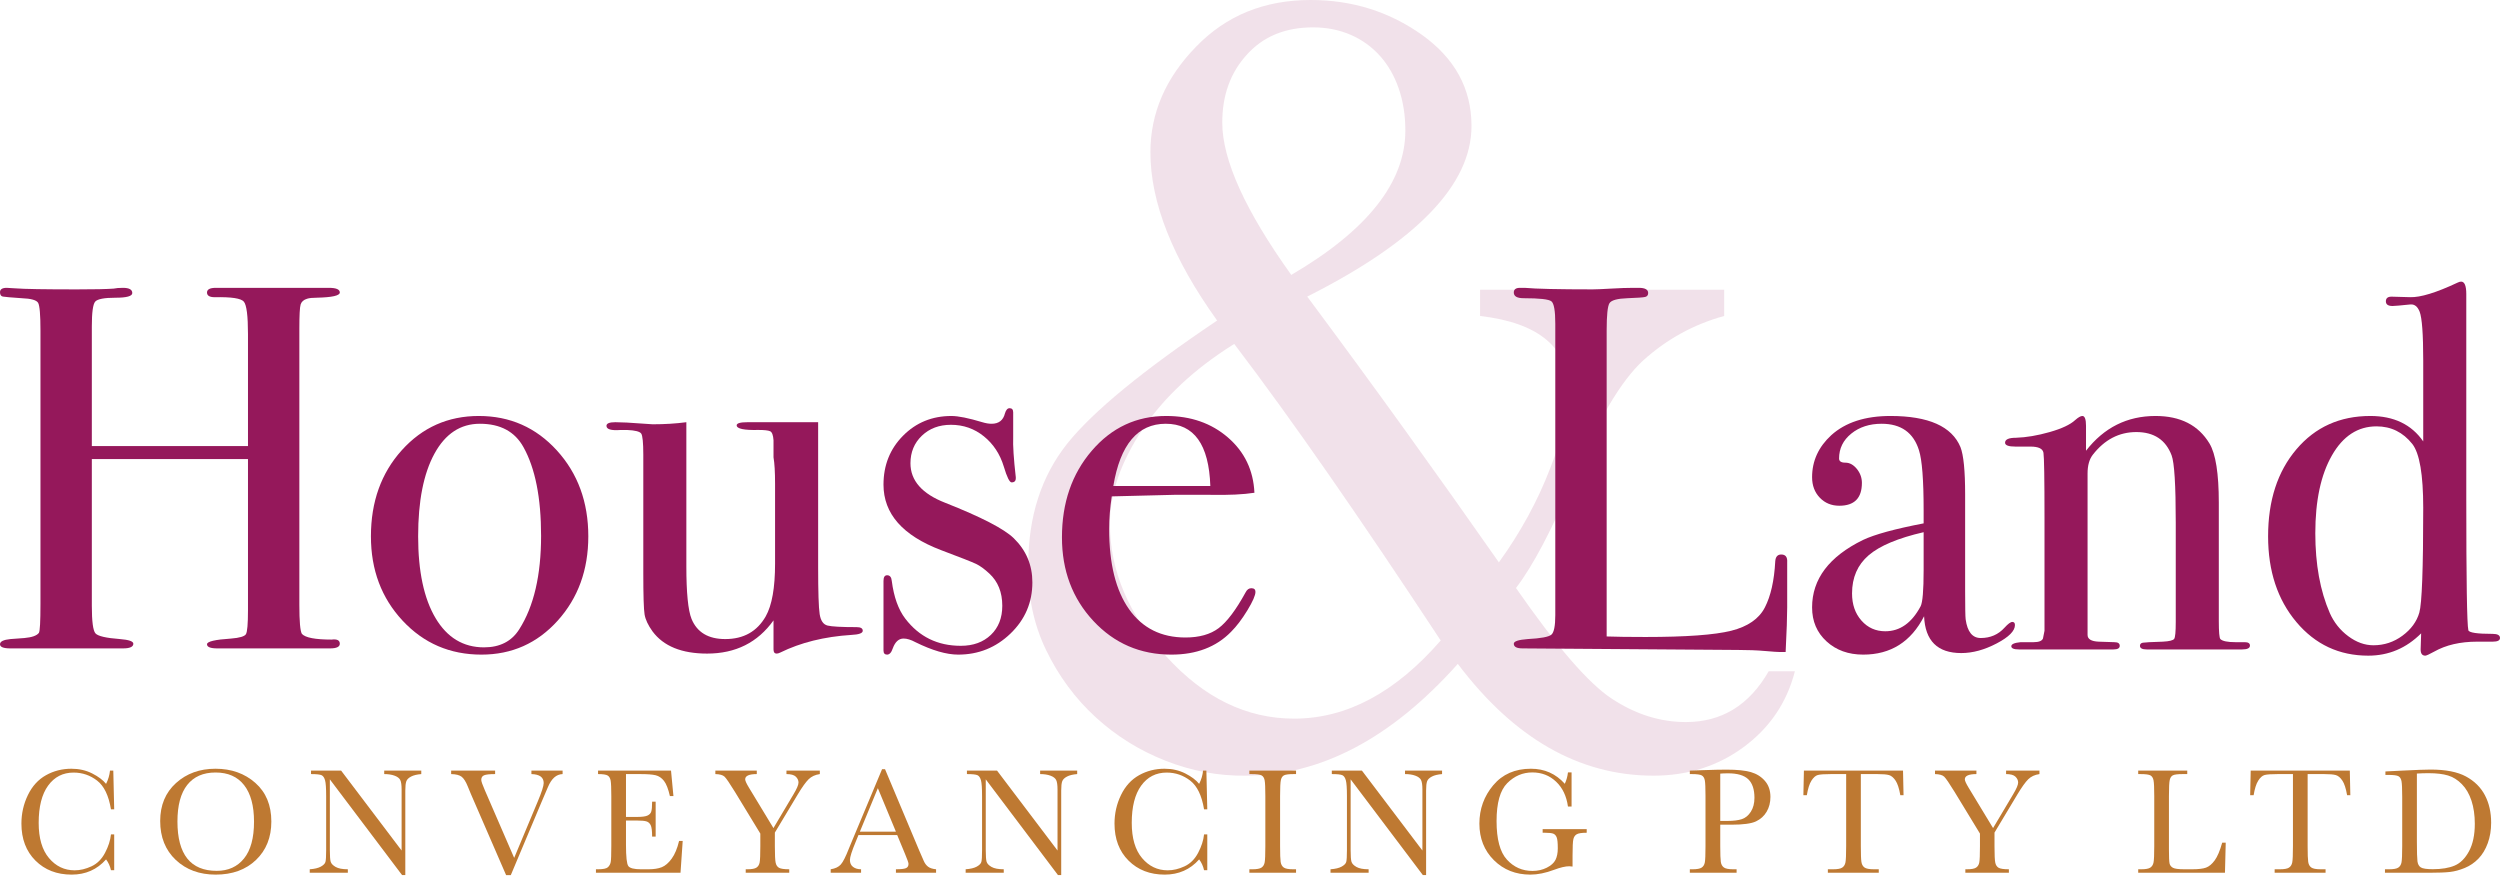 <svg width="300" height="106" viewBox="0 0 300 106" fill="none" xmlns="http://www.w3.org/2000/svg">
<g opacity="0.13">
<path d="M177.607 34.769H206.901V37.917C203.25 38.921 200.01 40.7 197.182 43.254C194.488 45.719 191.661 50.533 188.695 57.697C186.231 63.582 183.972 67.871 181.919 70.562C186.8 77.591 190.633 82.017 193.418 83.841C196.247 85.712 199.21 86.647 202.315 86.647C206.603 86.647 209.912 84.618 212.24 80.555H215.387C214.429 84.298 212.376 87.331 209.227 89.659C206.123 91.939 202.52 93.08 198.414 93.08C189.516 93.08 181.69 88.61 174.938 79.666C166.953 88.61 158.467 93.08 149.478 93.08C146.237 93.126 143.045 92.534 139.896 91.301C136.748 90.069 133.941 88.324 131.478 86.065C129.014 83.807 127.029 81.115 125.522 77.989C124.017 74.865 123.31 71.431 123.401 67.689C123.401 61.986 124.953 57.172 128.055 53.247C131.158 49.37 137.157 44.442 146.056 38.464C140.717 31.027 138.049 24.297 138.049 18.274C138.049 13.575 139.872 9.354 143.523 5.612C147.127 1.872 151.713 0 157.279 0C162.254 0 166.702 1.392 170.626 4.175C174.595 7.004 176.581 10.655 176.581 15.125C176.581 22.153 170.01 28.975 156.869 35.59C160.975 41.111 164.933 46.518 168.743 51.81C172.553 57.104 176.261 62.328 179.866 67.483C182.467 63.879 184.519 60.115 186.026 56.19C187.531 52.313 188.284 49.255 188.284 47.019C188.284 41.773 184.724 38.738 177.607 37.917V34.769ZM148.109 41.271C143.363 44.236 139.69 47.659 137.089 51.536C134.49 55.462 133.189 59.225 133.189 62.829C133.189 68.488 135.447 73.803 139.964 78.776C144.482 83.75 149.592 86.236 155.295 86.236C161.592 86.236 167.454 83.111 172.884 76.86C168.047 69.513 163.577 62.887 159.47 56.977C155.364 51.069 151.576 45.833 148.109 41.271ZM154.953 32.988C164.079 27.65 168.642 21.879 168.642 15.673C168.642 13.848 168.379 12.172 167.855 10.642C167.329 9.114 166.577 7.802 165.595 6.707C164.615 5.612 163.44 4.768 162.071 4.175C160.702 3.582 159.196 3.285 157.555 3.285C154.222 3.285 151.576 4.381 149.614 6.57C147.653 8.716 146.672 11.43 146.672 14.715C146.672 19.187 149.432 25.278 154.953 32.988Z" fill="#95185B"/>
</g>
<path d="M40.777 77.248C40.777 77.621 40.385 77.808 39.603 77.808H31.079H28.547H26.075C25.252 77.808 24.84 77.642 24.84 77.311C24.84 76.979 25.802 76.752 27.729 76.628C28.754 76.546 29.348 76.37 29.512 76.1C29.675 75.832 29.758 74.869 29.758 73.214V55.085H11.02V72.702C11.02 74.571 11.164 75.671 11.454 76.002C11.745 76.335 12.72 76.562 14.381 76.687C15.46 76.771 16 76.957 16 77.248C16 77.621 15.584 77.808 14.754 77.808H14.193H11.051H9.09H6.475H1.245C0.414 77.808 0 77.642 0 77.311C0 76.979 0.414 76.772 1.245 76.689C1.783 76.649 2.344 76.606 2.926 76.564C3.839 76.482 4.42 76.275 4.669 75.943C4.794 75.736 4.856 74.576 4.856 72.462V39.64C4.856 37.775 4.762 36.677 4.577 36.345C4.389 36.015 3.735 35.827 2.615 35.786C1.327 35.698 0.57 35.633 0.342 35.589C0.114 35.546 0 35.371 0 35.065C0 34.716 0.27 34.541 0.809 34.541C0.975 34.541 1.327 34.562 1.868 34.603C2.904 34.686 5.354 34.727 9.214 34.727C11.331 34.727 12.803 34.696 13.633 34.634C13.924 34.572 14.297 34.541 14.754 34.541C15.502 34.541 15.874 34.749 15.874 35.165C15.874 35.541 15.201 35.727 13.852 35.727C12.504 35.727 11.693 35.884 11.423 36.196C11.154 36.508 11.02 37.498 11.02 39.163V53.529H29.758V40.1C29.758 37.893 29.592 36.592 29.26 36.196C28.928 35.801 27.765 35.624 25.774 35.666C25.151 35.666 24.84 35.478 24.84 35.103C24.84 34.728 25.193 34.541 25.897 34.541H26.21H29.26H32.622H37.758H39.47C40.341 34.541 40.777 34.727 40.777 35.101C40.777 35.474 39.864 35.682 38.038 35.724C37.499 35.724 37.104 35.766 36.855 35.848C36.44 35.973 36.181 36.202 36.077 36.533C35.972 36.865 35.922 37.84 35.922 39.459V72.579C35.922 74.571 36.024 75.733 36.228 76.065C36.638 76.522 37.827 76.75 39.794 76.75C40.45 76.666 40.777 76.834 40.777 77.248Z" fill="#95185B"/>
<path d="M70.597 64.361C70.597 68.387 69.371 71.759 66.923 74.477C64.474 77.195 61.423 78.554 57.772 78.554C53.995 78.554 50.84 77.195 48.31 74.477C45.777 71.759 44.511 68.387 44.511 64.361C44.511 60.211 45.746 56.766 48.216 54.026C50.684 51.287 53.766 49.917 57.46 49.917C61.196 49.917 64.318 51.298 66.83 54.057C69.34 56.818 70.597 60.252 70.597 64.361ZM64.931 64.298C64.931 59.733 64.225 56.185 62.814 53.653C61.777 51.785 60.034 50.851 57.585 50.851C55.26 50.851 53.446 52.045 52.139 54.431C50.831 56.818 50.177 60.127 50.177 64.361C50.177 68.553 50.871 71.822 52.262 74.166C53.653 76.511 55.593 77.683 58.082 77.683C59.992 77.683 61.404 76.957 62.317 75.504C64.059 72.765 64.931 69.03 64.931 64.298Z" fill="#95185B"/>
<path d="M103.53 75.692C103.53 75.983 103.073 76.148 102.16 76.19C98.923 76.397 96.079 77.103 93.631 78.306C93.466 78.389 93.32 78.431 93.196 78.431C92.946 78.431 92.822 78.264 92.822 77.933V74.447C90.926 77.103 88.272 78.431 84.854 78.431C81.807 78.431 79.625 77.544 78.307 75.772C77.772 75.031 77.453 74.35 77.349 73.732C77.246 73.114 77.196 71.444 77.196 68.723V54.566C77.196 53.124 77.111 52.279 76.947 52.031C76.781 51.785 76.221 51.64 75.266 51.599H74.457C73.336 51.682 72.776 51.516 72.776 51.101C72.776 50.811 73.128 50.665 73.834 50.665C74.581 50.665 75.661 50.721 77.072 50.831C77.776 50.886 78.193 50.914 78.317 50.914C79.769 50.914 81.118 50.831 82.362 50.665V67.951C82.362 71.132 82.57 73.239 82.986 74.272C83.649 75.882 84.998 76.688 87.032 76.688C89.231 76.688 90.85 75.779 91.888 73.961C92.636 72.639 93.008 70.533 93.008 67.641V58.038C93.008 56.633 92.946 55.58 92.822 54.877V52.833C92.78 52.215 92.645 51.853 92.417 51.749C92.188 51.647 91.722 51.594 91.016 51.594C89.273 51.636 88.401 51.45 88.401 51.037C88.401 50.79 88.837 50.665 89.709 50.665H90.269H93.569H98.177V68.034C98.177 71.022 98.237 72.911 98.36 73.699C98.484 74.488 98.801 74.944 99.314 75.069C99.825 75.193 100.986 75.256 102.792 75.256C103.283 75.256 103.53 75.401 103.53 75.692Z" fill="#95185B"/>
<path d="M123.885 69.882C123.885 72.294 123.009 74.344 121.258 76.028C119.507 77.713 117.415 78.554 114.983 78.554C113.581 78.554 111.871 78.057 109.851 77.061C109.315 76.771 108.84 76.625 108.43 76.625C107.851 76.625 107.42 77.02 107.131 77.808C106.966 78.306 106.739 78.554 106.45 78.554C106.163 78.554 106.019 78.388 106.019 78.057V77.31V73.637V72.142V70.4V69.715C106.019 69.259 106.163 69.03 106.454 69.03C106.784 69.03 106.973 69.26 107.014 69.72C107.263 71.644 107.802 73.149 108.633 74.235C110.293 76.411 112.513 77.497 115.294 77.497C116.789 77.497 117.991 77.06 118.905 76.186C119.817 75.313 120.274 74.148 120.274 72.692C120.274 71.069 119.755 69.781 118.718 68.824C118.137 68.283 117.607 67.898 117.13 67.669C116.653 67.441 115.252 66.889 112.929 66.016C108.321 64.268 106.019 61.648 106.019 58.154C106.019 55.825 106.799 53.87 108.364 52.289C109.928 50.709 111.864 49.918 114.171 49.918C114.994 49.918 116.228 50.167 117.876 50.665C118.287 50.789 118.658 50.852 118.988 50.852C119.853 50.852 120.387 50.437 120.594 49.606C120.717 49.192 120.903 48.984 121.15 48.984C121.439 48.984 121.582 49.15 121.582 49.482V49.855V52.47C121.54 53.466 121.644 55.065 121.894 57.264V57.388C121.894 57.721 121.727 57.886 121.395 57.886C121.146 57.886 120.835 57.259 120.461 56.002C120.004 54.494 119.206 53.28 118.064 52.358C116.922 51.437 115.605 50.976 114.112 50.976C112.7 50.976 111.537 51.413 110.624 52.286C109.711 53.159 109.255 54.263 109.255 55.594C109.255 57.673 110.646 59.254 113.426 60.335C117.742 62.041 120.482 63.456 121.644 64.579C123.138 66.035 123.885 67.802 123.885 69.882Z" fill="#95185B"/>
<path d="M150.655 71.021C150.655 71.438 150.333 72.174 149.691 73.231C149.047 74.29 148.393 75.153 147.729 75.816C145.944 77.642 143.559 78.554 140.57 78.554C136.835 78.554 133.712 77.206 131.2 74.508C128.69 71.811 127.435 68.469 127.435 64.485C127.435 60.335 128.627 56.87 131.014 54.089C133.4 51.308 136.378 49.917 139.947 49.917C142.894 49.917 145.364 50.779 147.356 52.501C149.347 54.224 150.407 56.434 150.531 59.131C149.202 59.339 147.438 59.422 145.24 59.38H140.881C140.59 59.38 138.101 59.443 133.41 59.566C133.202 60.932 133.099 62.234 133.099 63.475C133.099 67.652 133.898 70.866 135.496 73.12C137.093 75.374 139.346 76.5 142.251 76.5C143.911 76.5 145.24 76.127 146.235 75.38C147.231 74.632 148.311 73.201 149.472 71.084C149.638 70.752 149.867 70.586 150.158 70.586C150.489 70.586 150.655 70.733 150.655 71.021ZM145.24 58.322C145.073 53.342 143.288 50.851 139.886 50.851C136.524 50.851 134.428 53.342 133.598 58.322H145.24Z" fill="#95185B"/>
<path d="M13.316 100.129H13.704V104.422H13.316C13.207 103.933 13.012 103.503 12.728 103.129C11.65 104.346 10.273 104.954 8.599 104.954C6.826 104.954 5.38 104.394 4.256 103.273C3.131 102.153 2.57 100.671 2.57 98.827C2.57 97.617 2.83 96.476 3.348 95.406C3.866 94.337 4.589 93.544 5.517 93.026C6.444 92.507 7.463 92.248 8.571 92.248C9.487 92.248 10.317 92.437 11.062 92.813C11.805 93.19 12.361 93.607 12.728 94.065C12.988 93.553 13.144 93.022 13.199 92.474H13.595L13.704 97.119H13.316C13.045 95.469 12.491 94.321 11.658 93.676C10.823 93.031 9.881 92.709 8.833 92.709C7.551 92.709 6.53 93.23 5.774 94.272C5.018 95.315 4.641 96.806 4.641 98.746C4.641 100.584 5.053 101.992 5.879 102.97C6.704 103.95 7.731 104.439 8.96 104.439C9.616 104.439 10.289 104.28 10.975 103.961C11.662 103.641 12.205 103.1 12.606 102.338C13.007 101.576 13.243 100.84 13.316 100.129Z" fill="#BE7932"/>
<path d="M19.223 98.52C19.223 96.628 19.855 95.11 21.12 93.965C22.386 92.82 23.965 92.248 25.856 92.248C27.766 92.248 29.36 92.814 30.641 93.947C31.922 95.08 32.561 96.626 32.561 98.583C32.561 100.481 31.948 102.017 30.722 103.193C29.497 104.367 27.883 104.954 25.883 104.954C23.936 104.954 22.341 104.367 21.094 103.193C19.847 102.017 19.223 100.46 19.223 98.52ZM21.293 98.583C21.293 100.553 21.686 102.032 22.471 103.021C23.258 104.009 24.437 104.502 26.01 104.502C27.389 104.502 28.48 104.009 29.281 103.021C30.082 102.032 30.483 100.559 30.483 98.602C30.483 96.698 30.089 95.238 29.299 94.223C28.509 93.207 27.366 92.7 25.865 92.7C24.388 92.7 23.258 93.196 22.471 94.187C21.686 95.178 21.293 96.643 21.293 98.583Z" fill="#BE7932"/>
<path d="M48.249 105.009L39.582 93.522V102.026C39.582 102.731 39.616 103.196 39.685 103.418C39.754 103.641 39.953 103.846 40.277 104.033C40.603 104.219 41.091 104.313 41.741 104.313V104.729H37.168V104.313C37.752 104.271 38.2 104.163 38.506 103.992C38.814 103.82 38.995 103.635 39.052 103.436C39.11 103.237 39.139 102.768 39.139 102.026V95.528C39.139 94.588 39.096 93.959 39.008 93.64C38.92 93.321 38.781 93.115 38.592 93.025C38.402 92.935 37.979 92.89 37.322 92.89V92.474H40.937L48.193 102.063V94.733C48.193 94.191 48.138 93.811 48.027 93.594C47.916 93.378 47.688 93.206 47.345 93.079C47.001 92.953 46.588 92.89 46.106 92.89V92.474H50.553V92.89C50.034 92.932 49.626 93.031 49.329 93.188C49.03 93.345 48.841 93.533 48.759 93.752C48.678 93.973 48.637 94.345 48.637 94.869V105.009H48.249Z" fill="#BE7932"/>
<path d="M61.295 105.018H60.734L56.505 95.275C56.426 95.101 56.303 94.8 56.133 94.372C55.899 93.794 55.653 93.405 55.392 93.206C55.133 93.007 54.715 92.902 54.138 92.89V92.474H59.414V92.89C58.758 92.89 58.317 92.938 58.09 93.034C57.864 93.131 57.752 93.314 57.752 93.586C57.752 93.761 57.894 94.17 58.176 94.815L61.7 102.948L64.529 96.179C65.005 95.046 65.243 94.308 65.243 93.965C65.243 93.273 64.752 92.914 63.77 92.89V92.474H67.512V92.89C67.132 92.902 66.798 93.037 66.508 93.296C66.218 93.555 65.969 93.935 65.758 94.435L64.936 96.36L61.295 105.018Z" fill="#BE7932"/>
<path d="M81.49 100.915H81.924L81.662 104.729H71.513V104.313H71.766C72.375 104.313 72.767 104.231 72.945 104.069C73.122 103.906 73.236 103.7 73.285 103.45C73.332 103.199 73.357 102.563 73.357 101.538V95.528C73.357 94.594 73.331 93.98 73.28 93.685C73.228 93.39 73.111 93.184 72.927 93.066C72.743 92.948 72.356 92.89 71.766 92.89V92.474H80.523L80.812 95.528H80.388C80.194 94.674 79.958 94.066 79.678 93.708C79.397 93.349 79.065 93.123 78.679 93.03C78.294 92.936 77.673 92.89 76.818 92.89H75.118V98.032H76.419C77.016 98.032 77.433 97.981 77.671 97.878C77.91 97.775 78.066 97.621 78.142 97.413C78.218 97.204 78.255 96.799 78.255 96.197H78.679V100.391H78.255C78.255 99.71 78.197 99.254 78.083 99.022C77.968 98.789 77.802 98.639 77.581 98.57C77.361 98.5 76.99 98.465 76.466 98.465H75.118V101.367C75.118 102.818 75.212 103.673 75.399 103.928C75.585 104.184 76.089 104.313 76.908 104.313H77.821C78.466 104.313 78.996 104.23 79.412 104.065C79.828 103.898 80.224 103.558 80.6 103.043C80.976 102.529 81.273 101.819 81.49 100.915Z" fill="#BE7932"/>
<path d="M92.813 99.37L95.224 95.311C95.622 94.649 95.821 94.179 95.821 93.902C95.821 93.649 95.716 93.417 95.505 93.206C95.294 92.995 94.917 92.89 94.375 92.89V92.474H98.379V92.89C97.825 92.968 97.377 93.174 97.037 93.508C96.696 93.843 96.26 94.45 95.731 95.33L92.983 99.911V101.538C92.983 102.581 93.015 103.245 93.079 103.531C93.141 103.817 93.277 104.019 93.484 104.137C93.693 104.253 94.101 104.313 94.709 104.313V104.729H89.486V104.313H89.685C90.209 104.313 90.571 104.247 90.773 104.114C90.976 103.982 91.103 103.775 91.158 103.494C91.212 103.215 91.239 102.563 91.239 101.538V100.029L88.185 95.013C87.565 94.001 87.152 93.397 86.947 93.201C86.741 93.006 86.374 92.902 85.843 92.89V92.474H90.814V92.89C89.886 92.89 89.422 93.1 89.422 93.522C89.422 93.691 89.576 94.028 89.884 94.535L92.813 99.37Z" fill="#BE7932"/>
<path d="M107.666 100.21H103.012L102.696 100.988C102.226 102.113 101.991 102.849 101.991 103.193C101.991 103.559 102.116 103.838 102.365 104.029C102.615 104.217 102.936 104.313 103.329 104.313V104.729H99.684V104.313C100.228 104.228 100.631 104.037 100.896 103.739C101.161 103.441 101.481 102.812 101.855 101.855C101.885 101.764 102.029 101.415 102.288 100.807L105.849 92.302H106.203L110.295 102.036L110.855 103.319C110.981 103.608 111.152 103.835 111.366 104.001C111.58 104.167 111.9 104.271 112.329 104.313V104.729H107.511V104.313C108.102 104.313 108.501 104.269 108.709 104.181C108.917 104.094 109.021 103.921 109.021 103.662C109.021 103.53 108.882 103.135 108.606 102.478L107.666 100.21ZM107.511 99.803L105.342 94.58L103.183 99.803H107.511Z" fill="#BE7932"/>
<path d="M126.957 105.009L118.291 93.522V102.026C118.291 102.731 118.325 103.196 118.394 103.418C118.463 103.641 118.661 103.846 118.986 104.033C119.312 104.219 119.8 104.313 120.45 104.313V104.729H115.878V104.313C116.461 104.271 116.908 104.163 117.215 103.992C117.522 103.82 117.703 103.635 117.761 103.436C117.818 103.237 117.847 102.768 117.847 102.026V95.528C117.847 94.588 117.805 93.959 117.717 93.64C117.63 93.321 117.49 93.115 117.301 93.025C117.11 92.935 116.687 92.89 116.031 92.89V92.474H119.646L126.903 102.063V94.733C126.903 94.191 126.847 93.811 126.736 93.594C126.624 93.378 126.396 93.206 126.053 93.079C125.71 92.953 125.296 92.89 124.816 92.89V92.474H129.262V92.89C128.743 92.932 128.335 93.031 128.038 93.188C127.738 93.345 127.55 93.533 127.467 93.752C127.386 93.973 127.345 94.345 127.345 94.869V105.009H126.957Z" fill="#BE7932"/>
<path d="M144.487 100.129H144.874V104.422H144.487C144.377 103.933 144.182 103.503 143.898 103.129C142.821 104.346 141.443 104.954 139.769 104.954C137.997 104.954 136.55 104.394 135.426 103.273C134.302 102.153 133.741 100.671 133.741 98.827C133.741 97.617 134 96.476 134.518 95.406C135.036 94.337 135.759 93.544 136.687 93.026C137.614 92.507 138.633 92.248 139.742 92.248C140.658 92.248 141.487 92.437 142.232 92.813C142.975 93.19 143.531 93.607 143.898 94.065C144.159 93.553 144.314 93.022 144.369 92.474H144.766L144.874 97.119H144.487C144.216 95.469 143.662 94.321 142.828 93.676C141.993 93.031 141.052 92.709 140.004 92.709C138.721 92.709 137.7 93.23 136.945 94.272C136.188 95.315 135.81 96.806 135.81 98.746C135.81 100.584 136.223 101.992 137.048 102.97C137.873 103.95 138.902 104.439 140.131 104.439C140.786 104.439 141.459 104.28 142.145 103.961C142.832 103.641 143.376 103.1 143.777 102.338C144.178 101.576 144.414 100.84 144.487 100.129Z" fill="#BE7932"/>
<path d="M149.924 92.89V92.474H155.526V92.89H155.265C154.662 92.89 154.267 92.94 154.081 93.039C153.894 93.138 153.769 93.323 153.707 93.594C153.642 93.866 153.611 94.51 153.611 95.528V101.538C153.611 102.502 153.633 103.133 153.678 103.432C153.725 103.729 153.844 103.951 154.04 104.096C154.235 104.241 154.611 104.313 155.166 104.313H155.526V104.729H149.924V104.313H150.285C150.809 104.313 151.173 104.247 151.375 104.114C151.576 103.982 151.704 103.775 151.758 103.494C151.813 103.215 151.841 102.563 151.841 101.538V95.528C151.841 94.552 151.813 93.923 151.758 93.64C151.704 93.357 151.584 93.161 151.397 93.052C151.211 92.944 150.806 92.89 150.186 92.89H149.924Z" fill="#BE7932"/>
<path d="M170.742 105.009L162.077 93.522V102.026C162.077 102.731 162.111 103.196 162.18 103.418C162.249 103.641 162.446 103.846 162.772 104.033C163.096 104.219 163.585 104.313 164.235 104.313V104.729H159.662V104.313C160.248 104.271 160.693 104.163 161 103.992C161.307 103.82 161.49 103.635 161.547 103.436C161.604 103.237 161.633 102.768 161.633 102.026V95.528C161.633 94.588 161.589 93.959 161.502 93.64C161.414 93.321 161.275 93.115 161.087 93.025C160.897 92.935 160.472 92.89 159.817 92.89V92.474H163.432L170.689 102.063V94.733C170.689 94.191 170.631 93.811 170.522 93.594C170.409 93.378 170.182 93.206 169.838 93.079C169.496 92.953 169.082 92.89 168.601 92.89V92.474H173.048V92.89C172.528 92.932 172.121 93.031 171.823 93.188C171.524 93.345 171.334 93.533 171.254 93.752C171.172 93.973 171.132 94.345 171.132 94.869V105.009H170.742Z" fill="#BE7932"/>
<path d="M185.118 99.496H190.405V99.93C189.821 99.93 189.424 99.988 189.217 100.107C189.008 100.223 188.873 100.42 188.806 100.693C188.739 100.967 188.706 101.632 188.706 102.686V103.988C188.562 103.964 188.432 103.951 188.317 103.951C187.853 103.951 187.245 104.093 186.492 104.376C185.467 104.762 184.518 104.954 183.644 104.954C181.893 104.954 180.434 104.378 179.271 103.224C178.109 102.07 177.527 100.607 177.527 98.836C177.527 97.083 178.082 95.547 179.189 94.227C180.298 92.908 181.805 92.248 183.708 92.248C185.348 92.248 186.703 92.851 187.775 94.055C187.974 93.634 188.101 93.179 188.155 92.691H188.589V96.784H188.155C187.98 95.526 187.503 94.529 186.723 93.794C185.943 93.058 184.995 92.691 183.88 92.691C182.728 92.691 181.726 93.119 180.87 93.975C180.016 94.83 179.588 96.348 179.588 98.529C179.588 100.704 179.999 102.245 180.826 103.151C181.651 104.058 182.675 104.512 183.898 104.512C184.525 104.512 185.094 104.384 185.606 104.127C186.118 103.871 186.469 103.559 186.655 103.193C186.841 102.825 186.934 102.361 186.934 101.8C186.934 101.144 186.892 100.706 186.803 100.486C186.717 100.266 186.582 100.118 186.402 100.042C186.221 99.968 185.89 99.93 185.408 99.93H185.118V99.496Z" fill="#BE7932"/>
<path d="M206.43 98.963V101.538C206.43 102.502 206.454 103.133 206.499 103.432C206.543 103.729 206.666 103.951 206.865 104.096C207.063 104.241 207.437 104.313 207.986 104.313H208.392V104.729H202.78V104.313H203.105C203.629 104.313 203.992 104.247 204.194 104.114C204.396 103.982 204.524 103.776 204.578 103.495C204.633 103.215 204.66 102.563 204.66 101.538V95.528C204.66 94.552 204.633 93.923 204.578 93.64C204.524 93.357 204.403 93.161 204.216 93.053C204.03 92.944 203.626 92.89 203.006 92.89H202.78V92.474L204.316 92.42C205.545 92.378 206.503 92.357 207.191 92.357C208.455 92.357 209.43 92.456 210.114 92.655C210.798 92.854 211.358 93.206 211.794 93.712C212.231 94.219 212.451 94.857 212.451 95.628C212.451 96.296 212.301 96.887 212.001 97.4C211.705 97.911 211.277 98.299 210.719 98.565C210.162 98.83 209.182 98.963 207.778 98.963H206.43ZM206.43 98.511H207.308C208.013 98.511 208.582 98.44 209.015 98.299C209.449 98.157 209.811 97.86 210.1 97.409C210.389 96.957 210.534 96.399 210.534 95.736C210.534 94.724 210.284 93.982 209.789 93.508C209.291 93.036 208.486 92.799 207.37 92.799C206.961 92.799 206.648 92.812 206.43 92.835V98.511Z" fill="#BE7932"/>
<path d="M216.822 95.42H216.406L216.469 92.474H228.363L228.425 95.42H228.037C227.898 94.613 227.708 94.03 227.467 93.672C227.226 93.313 226.966 93.093 226.69 93.012C226.413 92.93 225.94 92.89 225.271 92.89H223.301V101.538C223.301 102.496 223.323 103.126 223.369 103.427C223.414 103.728 223.536 103.951 223.735 104.096C223.933 104.241 224.307 104.313 224.856 104.313H225.452V104.729H219.343V104.313H219.976C220.499 104.313 220.863 104.247 221.064 104.114C221.266 103.982 221.396 103.775 221.454 103.494C221.51 103.215 221.539 102.563 221.539 101.538V92.89H219.722C218.933 92.89 218.404 92.927 218.131 93.003C217.86 93.079 217.606 93.306 217.368 93.685C217.13 94.064 216.948 94.643 216.822 95.42Z" fill="#BE7932"/>
<path d="M239.168 99.37L241.581 95.311C241.978 94.649 242.177 94.179 242.177 93.902C242.177 93.649 242.072 93.417 241.86 93.206C241.649 92.995 241.274 92.89 240.731 92.89V92.474H244.734V92.89C244.18 92.968 243.734 93.174 243.393 93.508C243.052 93.843 242.617 94.45 242.087 95.33L239.34 99.911V101.538C239.34 102.581 239.371 103.245 239.435 103.531C239.498 103.817 239.634 104.019 239.841 104.137C240.049 104.253 240.457 104.313 241.066 104.313V104.729H235.842V104.313H236.04C236.566 104.313 236.928 104.247 237.129 104.114C237.332 103.982 237.46 103.775 237.514 103.494C237.569 103.215 237.595 102.563 237.595 101.538V100.029L234.541 95.013C233.921 94.001 233.507 93.397 233.303 93.201C233.098 93.006 232.73 92.902 232.2 92.89V92.474H237.17V92.89C236.244 92.89 235.779 93.1 235.779 93.522C235.779 93.691 235.933 94.028 236.24 94.535L239.168 99.37Z" fill="#BE7932"/>
<path d="M267.087 101.123L266.996 104.729H256.585V104.313H256.947C257.471 104.313 257.835 104.247 258.037 104.114C258.238 103.982 258.368 103.775 258.424 103.494C258.482 103.215 258.51 102.563 258.51 101.538V95.528C258.51 94.552 258.482 93.923 258.424 93.64C258.368 93.357 258.247 93.161 258.063 93.052C257.88 92.944 257.477 92.89 256.857 92.89H256.585V92.474H262.47V92.89H261.927C261.324 92.89 260.929 92.94 260.743 93.039C260.557 93.138 260.431 93.323 260.369 93.594C260.304 93.866 260.273 94.51 260.273 95.528V101.945C260.273 102.831 260.298 103.385 260.345 103.608C260.394 103.83 260.524 104.003 260.738 104.127C260.953 104.251 261.412 104.313 262.117 104.313H263.047C263.801 104.313 264.359 104.247 264.724 104.114C265.089 103.982 265.435 103.692 265.763 103.246C266.091 102.8 266.392 102.093 266.662 101.123H267.087Z" fill="#BE7932"/>
<path d="M270.437 95.42H270.021L270.084 92.474H281.978L282.04 95.42H281.651C281.513 94.613 281.324 94.03 281.083 93.672C280.841 93.313 280.582 93.093 280.306 93.012C280.029 92.93 279.555 92.89 278.886 92.89H276.916V101.538C276.916 102.496 276.939 103.126 276.985 103.427C277.029 103.728 277.151 103.951 277.35 104.096C277.549 104.241 277.923 104.313 278.471 104.313H279.068V104.729H272.958V104.313H273.591C274.115 104.313 274.478 104.247 274.678 104.114C274.881 103.982 275.011 103.775 275.069 103.494C275.126 103.215 275.154 102.563 275.154 101.538V92.89H273.338C272.548 92.89 272.018 92.927 271.748 93.003C271.477 93.079 271.221 93.306 270.984 93.685C270.745 94.064 270.563 94.643 270.437 95.42Z" fill="#BE7932"/>
<path d="M286.25 92.574L288.265 92.474C289.946 92.39 291.079 92.348 291.663 92.348C293.483 92.348 294.901 92.625 295.919 93.179C296.937 93.733 297.696 94.485 298.192 95.433C298.689 96.383 298.938 97.478 298.938 98.719C298.938 99.617 298.803 100.437 298.532 101.181C298.261 101.926 297.888 102.543 297.415 103.034C296.943 103.525 296.395 103.898 295.771 104.155C295.148 104.411 294.555 104.571 293.994 104.634C293.434 104.698 292.645 104.729 291.627 104.729H286.196V104.313H286.701C287.226 104.313 287.589 104.247 287.791 104.114C287.992 103.982 288.122 103.776 288.179 103.495C288.236 103.215 288.265 102.563 288.265 101.539V95.628C288.265 94.652 288.236 94.021 288.179 93.735C288.122 93.449 288.001 93.253 287.817 93.148C287.634 93.043 287.232 92.99 286.611 92.99H286.25V92.574ZM290.027 92.826V101.015C290.027 102.225 290.051 103.006 290.094 103.355C290.141 103.704 290.275 103.95 290.502 104.091C290.727 104.233 291.206 104.304 291.935 104.304C293.001 104.304 293.878 104.158 294.564 103.866C295.251 103.574 295.825 102.998 296.287 102.139C296.746 101.281 296.977 100.186 296.977 98.854C296.977 97.819 296.843 96.893 296.576 96.08C296.307 95.267 295.923 94.606 295.422 94.097C294.923 93.588 294.369 93.241 293.76 93.057C293.151 92.874 292.372 92.782 291.419 92.782C290.961 92.782 290.497 92.797 290.027 92.826Z" fill="#BE7932"/>
<path d="M214.463 72.889C214.463 73.969 214.401 75.752 214.276 78.243H213.594C213.344 78.243 212.743 78.202 211.792 78.119C210.838 78.035 209.76 77.994 208.561 77.994L182.711 77.808C182.007 77.808 181.655 77.621 181.655 77.247C181.655 76.957 182.215 76.77 183.336 76.687C184.913 76.604 185.857 76.428 186.169 76.158C186.479 75.889 186.635 75.111 186.635 73.823V38.836C186.635 37.301 186.479 36.408 186.169 36.159C185.857 35.91 184.746 35.786 182.838 35.786C182.05 35.786 181.655 35.558 181.655 35.101C181.655 34.727 181.904 34.541 182.403 34.541H182.962C184.332 34.665 187.049 34.727 191.118 34.727C191.49 34.727 192.217 34.696 193.297 34.634C194.375 34.572 195.268 34.541 195.974 34.541H196.659C197.407 34.541 197.779 34.748 197.779 35.163C197.779 35.412 197.664 35.568 197.436 35.63C197.208 35.692 196.493 35.744 195.289 35.786C194.084 35.827 193.369 36.025 193.14 36.377C192.912 36.73 192.799 37.82 192.799 39.645V76.376C193.919 76.417 195.476 76.438 197.468 76.438C202.324 76.438 205.748 76.189 207.74 75.691C209.732 75.192 211.081 74.259 211.786 72.889C212.491 71.52 212.907 69.673 213.031 67.349C213.07 66.81 213.31 66.54 213.747 66.54C214.266 66.54 214.504 66.851 214.463 67.473V69.03V69.59V70.461V72.889Z" fill="#95185B"/>
<path d="M241.793 75.006C241.793 75.713 241.059 76.449 239.593 77.216C238.127 77.984 236.713 78.368 235.351 78.368C232.501 78.368 231.015 76.895 230.891 73.948C229.322 77.019 226.887 78.554 223.583 78.554C221.807 78.554 220.34 78.026 219.185 76.967C218.028 75.909 217.451 74.55 217.451 72.89C217.451 69.487 219.486 66.789 223.559 64.796C224.957 64.133 227.382 63.468 230.836 62.804V61.248C230.836 57.596 230.65 55.189 230.276 54.026C229.611 51.91 228.118 50.851 225.794 50.851C224.34 50.851 223.126 51.246 222.152 52.034C221.176 52.823 220.689 53.819 220.689 55.022C220.689 55.355 220.941 55.52 221.449 55.52C221.956 55.52 222.413 55.77 222.819 56.267C223.224 56.766 223.428 57.326 223.428 57.948C223.428 59.775 222.525 60.688 220.718 60.688C219.771 60.688 218.992 60.366 218.375 59.723C217.759 59.08 217.451 58.26 217.451 57.264C217.451 55.313 218.219 53.632 219.754 52.221C221.457 50.685 223.822 49.917 226.852 49.917C231.417 49.917 234.219 51.163 235.256 53.653C235.63 54.608 235.816 56.495 235.816 59.318V70.96C235.816 72.869 235.837 73.99 235.878 74.321C236.086 75.816 236.688 76.562 237.684 76.562C238.846 76.562 239.8 76.148 240.548 75.317C240.962 74.862 241.273 74.632 241.481 74.632C241.688 74.632 241.793 74.757 241.793 75.006ZM230.836 68.407V63.863C227.768 64.569 225.569 65.492 224.239 66.633C222.909 67.775 222.245 69.3 222.245 71.209C222.245 72.537 222.622 73.626 223.381 74.477C224.136 75.328 225.088 75.752 226.234 75.752C227.993 75.752 229.404 74.757 230.468 72.765C230.713 72.309 230.836 70.856 230.836 68.407Z" fill="#95185B"/>
<path d="M269.994 77.467C269.994 77.778 269.683 77.932 269.059 77.932H268.313H265.262H258.041H257.605C257.065 77.932 256.795 77.787 256.795 77.497C256.795 77.291 256.909 77.167 257.138 77.125C257.365 77.083 258.165 77.042 259.534 77C260.323 76.96 260.78 76.845 260.904 76.659C261.029 76.473 261.091 75.8 261.091 74.64V62.715C261.091 58.203 260.924 55.511 260.593 54.642C259.887 52.779 258.475 51.847 256.36 51.847C254.285 51.847 252.541 52.759 251.129 54.58C250.715 55.118 250.508 55.864 250.508 56.816V76.193C250.508 76.691 250.951 76.96 251.837 77L253.736 77.062C254.156 77.062 254.368 77.207 254.368 77.497C254.368 77.787 254.119 77.932 253.621 77.932H252.624H248.267H245.31H242.664H242.29C241.668 77.932 241.357 77.806 241.357 77.55C241.357 77.296 241.729 77.133 242.476 77.061H244.033C244.655 77.061 245.029 76.915 245.154 76.626L245.34 75.694V62.159C245.34 57.44 245.298 54.832 245.216 54.335C245.132 53.84 244.614 53.591 243.66 53.591H242.166H241.854C241.023 53.591 240.608 53.437 240.608 53.127C240.608 52.731 241.045 52.532 241.917 52.532C243.162 52.491 244.509 52.263 245.963 51.847C247.415 51.433 248.432 50.955 249.013 50.416C249.387 50.084 249.678 49.917 249.885 49.917C250.175 49.917 250.321 50.312 250.321 51.1V54.089C252.479 51.308 255.259 49.917 258.663 49.917C261.651 49.917 263.808 51.018 265.136 53.217C265.884 54.462 266.257 56.828 266.257 60.314V74.508C266.257 75.837 266.321 76.562 266.445 76.687C266.693 76.936 267.295 77.061 268.25 77.061H268.934H269.371C269.786 77.061 269.994 77.196 269.994 77.467Z" fill="#95185B"/>
<path d="M300 76.562C300 76.853 299.709 76.999 299.129 76.999H298.818H297.76H297.261C295.228 76.999 293.504 77.399 292.094 78.199C291.513 78.519 291.16 78.679 291.036 78.679C290.662 78.679 290.476 78.43 290.476 77.932L290.538 76.001C288.752 77.787 286.636 78.679 284.187 78.679C280.701 78.679 277.827 77.335 275.566 74.646C273.303 71.957 272.172 68.529 272.172 64.361C272.172 60.068 273.303 56.587 275.566 53.92C277.827 51.252 280.784 49.917 284.437 49.917C287.259 49.917 289.375 50.935 290.787 52.968V43.256C290.787 40.102 290.643 38.151 290.357 37.404C290.11 36.782 289.742 36.492 289.252 36.533C288.063 36.657 287.348 36.719 287.103 36.719C286.57 36.719 286.305 36.533 286.305 36.159C286.305 35.786 286.53 35.599 286.985 35.599L289.212 35.661C290.448 35.702 292.345 35.122 294.903 33.918C295.067 33.836 295.211 33.794 295.335 33.794C295.747 33.794 295.954 34.291 295.954 35.288V36.595V38.338V59.816C295.954 69.651 296.036 74.923 296.203 75.629C296.286 75.92 297.261 76.065 299.129 76.065C299.709 76.065 300 76.231 300 76.562ZM290.787 60.937C290.787 56.952 290.351 54.4 289.48 53.279C288.359 51.868 286.928 51.163 285.184 51.163C282.943 51.163 281.158 52.325 279.831 54.649C278.501 56.973 277.837 60.086 277.837 63.987C277.837 67.722 278.419 70.918 279.58 73.574C280.078 74.695 280.815 75.619 281.791 76.345C282.767 77.072 283.772 77.433 284.81 77.433C286.097 77.433 287.259 77.051 288.297 76.282C289.334 75.514 290.009 74.592 290.32 73.511C290.63 72.433 290.787 68.241 290.787 60.937Z" fill="#95185B"/>
</svg>
